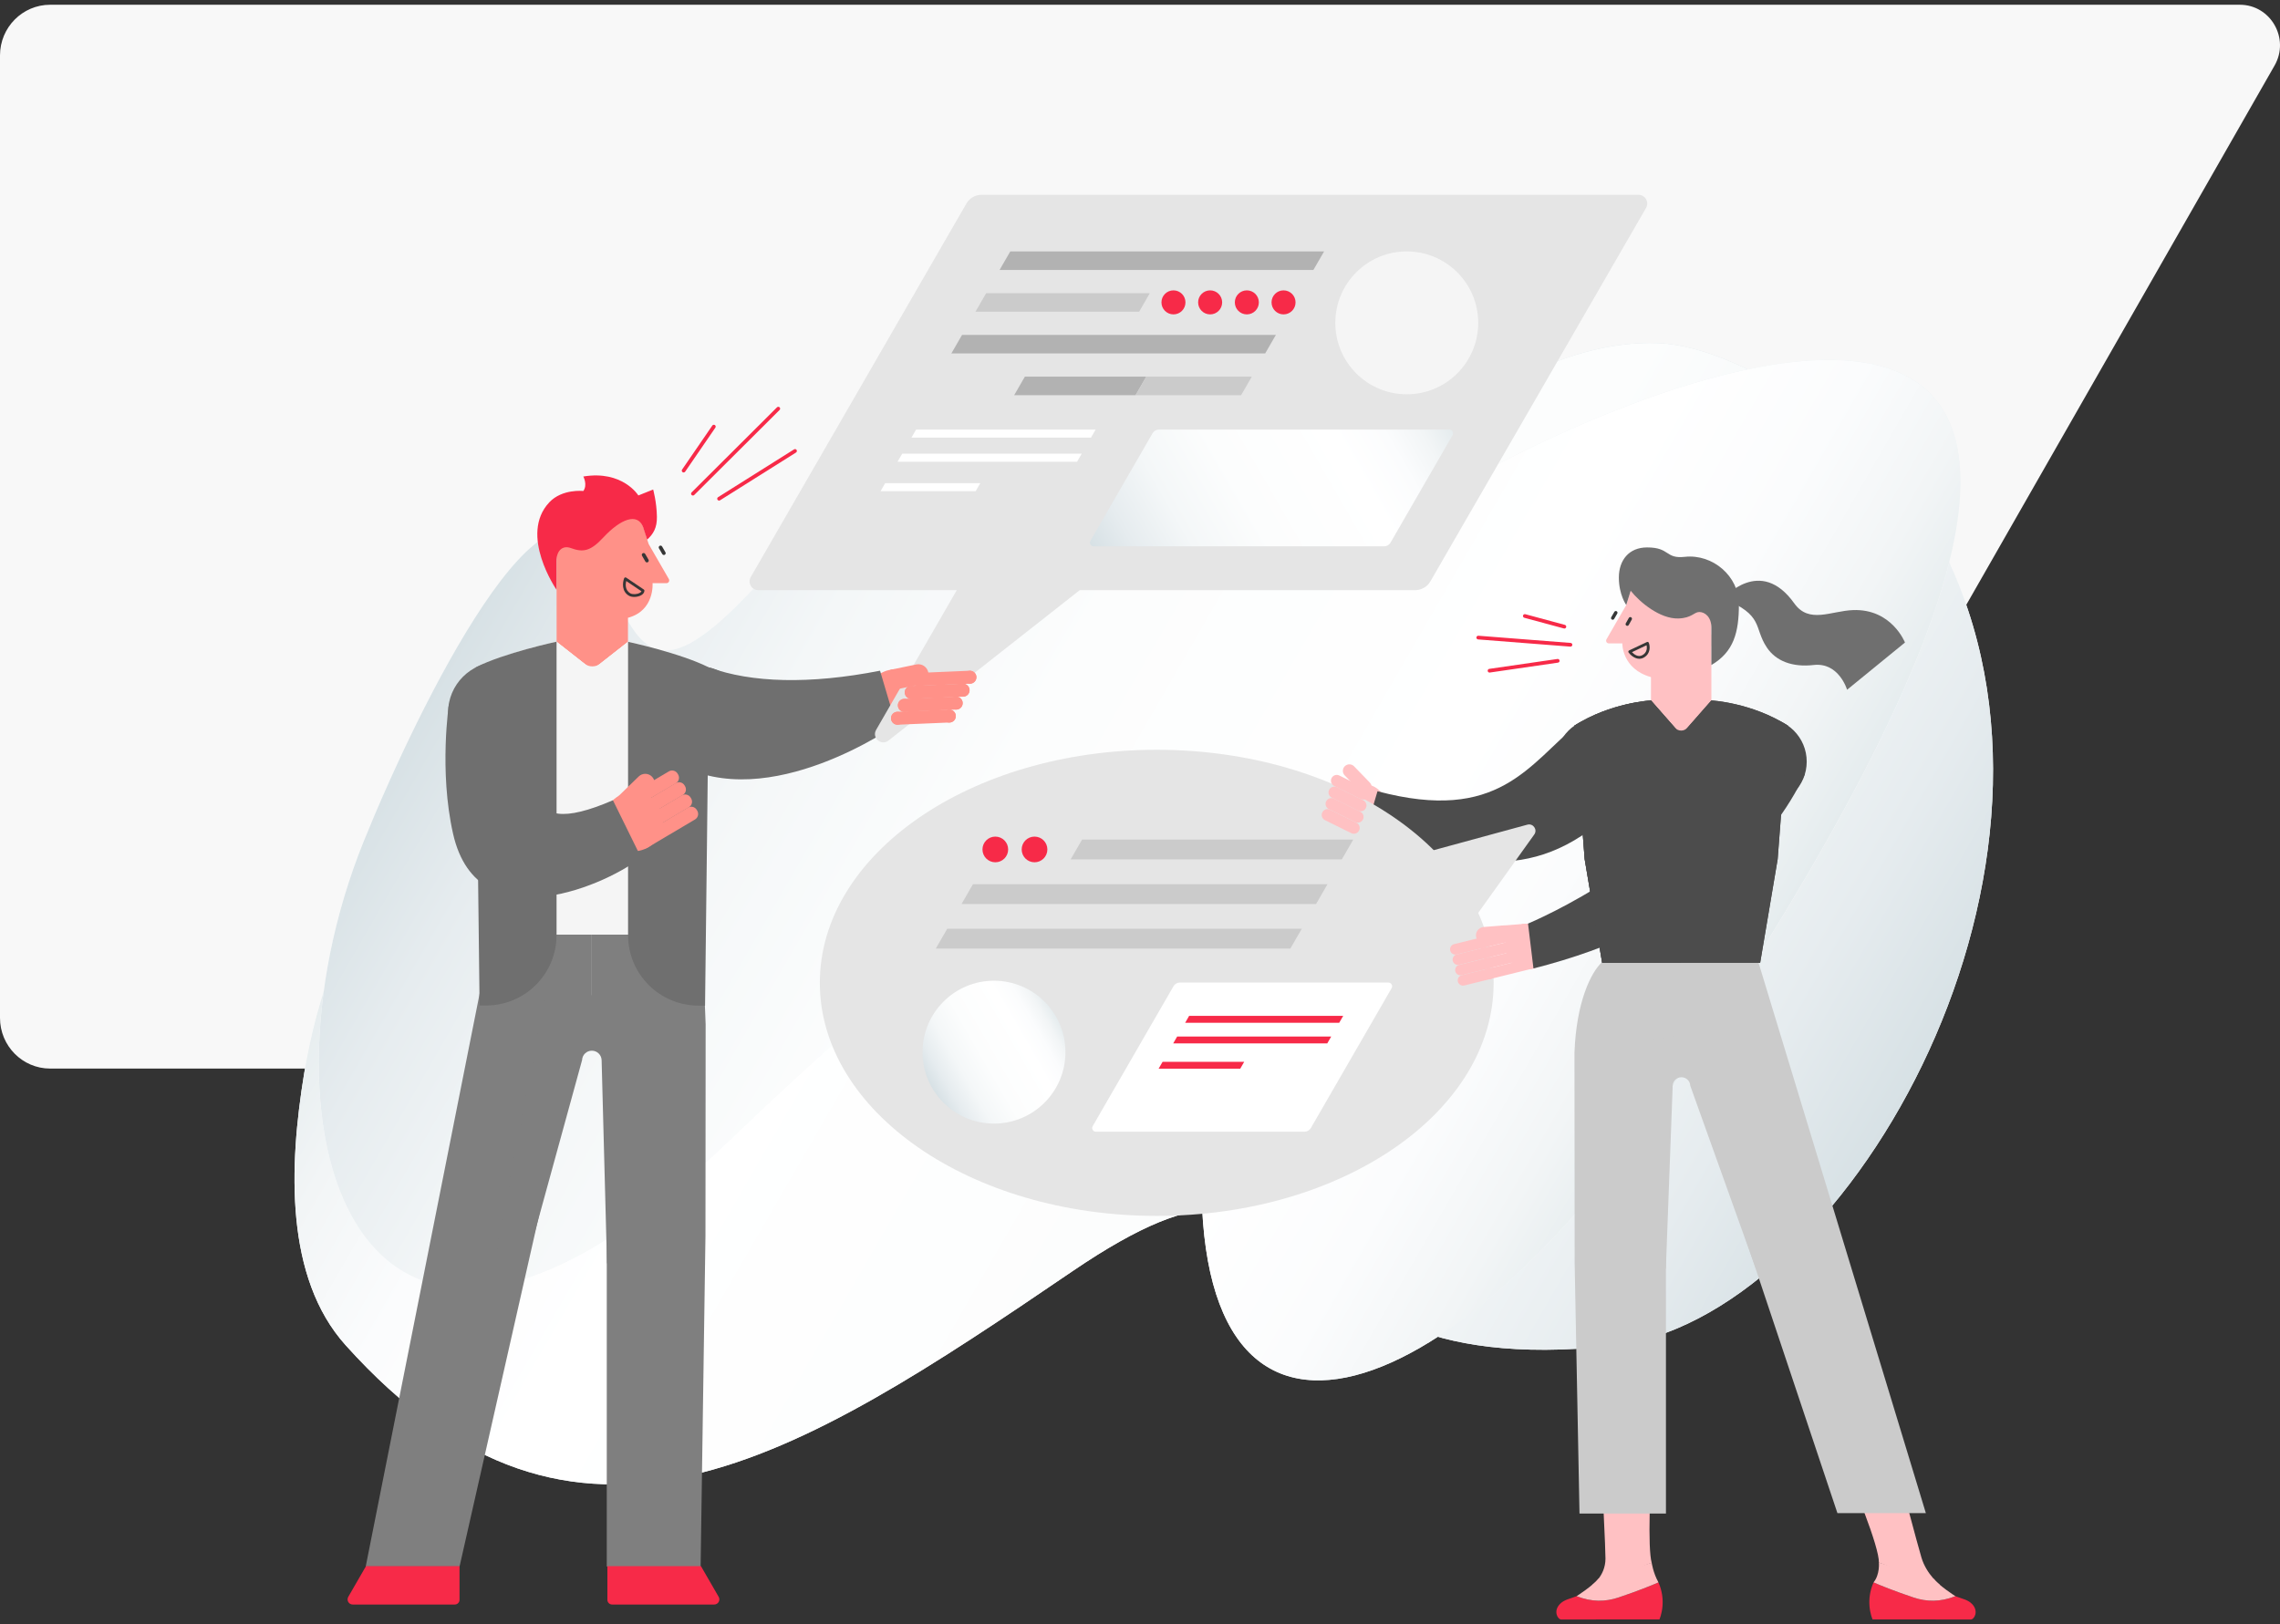 <svg width="240" height="171" viewBox="0 0 240 171" fill="none" xmlns="http://www.w3.org/2000/svg">
<rect x="0" y="0" width="240" height="171" fill="#333333" stroke="none"/>
<path d="M0 5.833V107.167C0 110.111 2.365 112.5 5.279 112.5H174.504C177.333 112.5 179.947 110.975 181.361 108.5L239.428 6.9C241.054 4.057 239.021 0.5 235.769 0.5H5.279C2.365 0.5 0 2.889 0 5.833Z" fill="#F8F8F8"/>
<g clip-path="url(#clip0_4180_15076)">
<path d="M169.667 141.7C193.982 139.087 220.599 92.87 205.281 59.453C199.687 47.249 183.842 36.505 174.61 36.128C169.318 35.914 164.077 37.605 159.28 40.134C154.902 42.442 150.519 45.532 145.694 45.296C137.872 44.916 132.224 36.058 124.529 34.427C118.976 33.25 113.347 36.074 108.715 39.732C103.393 43.934 98.814 49.335 95.323 55.526C91.036 63.127 87.86 72.471 80.668 76.352C74.113 79.891 66.341 77.651 59.15 78.802C51.991 79.948 45.449 84.574 40.809 90.847C36.17 97.121 33.346 104.949 32.02 112.992C30.404 122.788 29.985 134.5 36.379 141.62C60.619 168.615 83.692 153.705 112.863 133.851C142.032 113.998 129.176 146.047 169.669 141.696L169.667 141.7Z" fill="url(#paint0_linear_4180_15076)"/>
<g style="mix-blend-mode:multiply">
<path d="M169.667 141.7C193.982 139.087 220.599 92.87 205.281 59.453C199.687 47.249 183.842 36.505 174.61 36.128C169.318 35.914 164.077 37.605 159.28 40.134C154.902 42.442 150.519 45.532 145.694 45.296C137.872 44.916 132.224 36.058 124.529 34.427C118.976 33.25 113.347 36.074 108.715 39.732C103.393 43.934 98.814 49.335 95.323 55.526C91.036 63.127 87.86 72.471 80.668 76.352C74.113 79.891 66.341 77.651 59.15 78.802C51.991 79.948 45.449 84.574 40.809 90.847C36.17 97.121 33.346 104.949 32.02 112.992C30.404 122.788 29.985 134.5 36.379 141.62C60.619 168.615 83.692 153.705 112.863 133.851C142.032 113.998 129.176 146.047 169.669 141.696L169.667 141.7Z" fill="url(#paint1_linear_4180_15076)"/>
</g>
<path style="mix-blend-mode:multiply" d="M38.284 88.579C25.813 119.423 37.783 157.46 76.725 120.138C115.667 82.815 128.669 81.777 126.585 120.477C124.501 159.177 152.624 149.057 175.748 114.936C248.218 8.006 172.514 38.477 147.854 54.534C124.858 69.509 124.144 48.651 123.787 36.707C123.43 24.762 119.865 9.61 94.729 42.946C69.593 76.283 68.524 71.647 63.176 58.99C57.828 46.334 44.052 74.308 38.284 88.577V88.579Z" fill="url(#paint2_linear_4180_15076)"/>
<path style="mix-blend-mode:multiply" d="M38.284 88.579C25.813 119.423 37.783 157.46 76.725 120.138C115.667 82.815 128.669 81.777 126.585 120.477C124.501 159.177 152.624 149.057 175.748 114.936C248.218 8.006 172.514 38.477 147.854 54.534C124.858 69.509 124.144 48.651 123.787 36.707C123.43 24.762 119.865 9.61 94.729 42.946C69.593 76.283 68.524 71.647 63.176 58.99C57.828 46.334 44.052 74.308 38.284 88.577V88.579Z" fill="url(#paint3_linear_4180_15076)"/>
<path d="M94.202 76.33C95.818 76.33 97.129 75.019 97.129 73.403C97.129 71.787 95.818 70.477 94.202 70.477C92.586 70.477 91.275 71.787 91.275 73.403C91.275 75.019 92.586 76.33 94.202 76.33Z" fill="#FF9188"/>
<path d="M62.358 109.029C68.213 109.029 72.958 104.283 72.958 98.428C72.958 92.574 68.213 87.828 62.358 87.828C56.504 87.828 51.758 92.574 51.758 98.428C51.758 104.283 56.504 109.029 62.358 109.029Z" fill="#E5E5E5"/>
<path d="M74.278 107.848C74.078 102.539 74.066 100.234 72.919 98.394L62.299 98.391V110.359L63.87 110.382V164.925H73.75L74.259 130.121L74.278 107.85V107.848Z" fill="#7F7F7F"/>
<path d="M51.724 98.389L62.292 98.383V110.351L60.721 110.376L48.376 164.919H38.498L51.724 98.389Z" fill="#7F7F7F"/>
<path d="M57.42 104.766L52.002 133.109H55.364L61.272 111.606C61.293 111.054 61.746 110.617 62.3 110.617C62.852 110.617 63.307 111.054 63.328 111.606L63.894 133.004H67.178V104.766H57.422H57.42Z" fill="#7F7F7F"/>
<path d="M73.781 164.883H63.935V168.43C63.935 168.703 64.158 168.925 64.431 168.925H75.184C75.597 168.925 75.857 168.477 75.65 168.118L73.783 164.883H73.781Z" fill="#F72A48"/>
<path d="M38.526 164.883H48.371V168.43C48.371 168.703 48.149 168.925 47.875 168.925H37.125C36.711 168.925 36.452 168.477 36.659 168.118L38.526 164.883Z" fill="#F72A48"/>
<path d="M68.691 61.398H70.15C70.374 61.398 70.517 61.154 70.404 60.959L68.289 57.295L68.271 57.248C67.832 56.08 67.643 53.918 65.672 53.883H58.59V67.728L66.102 67.687V65.039C68.927 64.296 68.691 61.398 68.691 61.398Z" fill="#FF9188"/>
<path d="M67.915 58.318C67.862 58.227 67.745 58.195 67.654 58.248C67.562 58.301 67.531 58.418 67.584 58.509L67.934 59.116C67.987 59.207 68.104 59.239 68.195 59.186C68.287 59.133 68.318 59.016 68.265 58.925L67.915 58.318Z" fill="#363636"/>
<path d="M69.696 57.537C69.644 57.445 69.527 57.414 69.435 57.467C69.344 57.52 69.312 57.637 69.365 57.728L69.715 58.335C69.768 58.426 69.885 58.458 69.977 58.405C70.068 58.352 70.099 58.235 70.046 58.144L69.696 57.537Z" fill="#363636"/>
<path d="M66.762 62.846C66.559 62.846 66.368 62.807 66.225 62.729C65.416 62.279 65.527 61.325 65.698 60.882C65.714 60.841 65.749 60.807 65.792 60.796C65.835 60.782 65.88 60.79 65.917 60.813L67.771 62.066C67.814 62.095 67.839 62.146 67.835 62.197C67.821 62.388 67.695 62.558 67.476 62.677C67.271 62.788 67.008 62.846 66.762 62.846ZM65.917 61.168C65.841 61.486 65.771 62.142 66.368 62.474C66.596 62.6 67.049 62.577 67.335 62.421C67.394 62.39 67.482 62.331 67.523 62.251L65.919 61.168H65.917Z" fill="#363636"/>
<path d="M57.816 52.892C54.599 56.313 58.579 62.086 58.579 62.086V59.097C58.56 58.006 59.192 57.372 60.086 57.7C61.395 58.182 62.165 58.03 63.512 56.582C65.312 54.646 67.106 53.936 67.693 55.491L68.122 56.81C68.774 56.219 69.164 55.562 69.148 54.416C69.129 52.879 68.754 51.538 68.754 51.538L67.197 52.161C67.197 52.161 65.547 49.482 61.403 50.167C61.403 50.167 61.871 51.039 61.403 51.693C61.403 51.693 59.178 51.439 57.814 52.89L57.816 52.892Z" fill="#F72A48"/>
<path d="M62.348 72.881L66.103 67.578H58.594L62.348 72.881Z" fill="#FF9188"/>
<path d="M58.591 67.57C58.591 67.57 53.871 68.524 50.08 70.269L50.603 86.221L51.774 98.388H62.347L62.352 70.528L58.591 67.57Z" fill="#F5F5F5"/>
<path d="M66.113 67.57C66.113 67.57 70.833 68.524 74.624 70.269L74.101 86.221L72.973 98.388H62.357L62.352 70.528L66.113 67.57Z" fill="#F5F5F5"/>
<path d="M62.358 98.388H72.974L74.102 86.221L74.625 70.269C70.834 68.522 66.114 67.57 66.114 67.57L63.197 69.865C62.702 70.255 62.003 70.255 61.508 69.865L58.591 67.57C58.591 67.57 53.871 68.524 50.08 70.269L50.603 86.221L51.774 98.388H62.345" fill="#F5F5F5"/>
<path d="M62.363 70.507L64.634 72.485L69.118 68.314L66.113 67.57L62.363 70.507Z" fill="#F5F5F5"/>
<path d="M62.319 70.507L60.05 72.485L55.565 68.314L58.571 67.57L62.319 70.507Z" fill="#F5F5F5"/>
<path d="M66.113 67.57V98.456C66.113 102.553 69.434 105.874 73.531 105.874H74.216C74.216 105.874 74.641 70.278 74.624 70.271C71.637 68.753 66.113 67.572 66.113 67.572V67.57Z" fill="#6F6F6F"/>
<path d="M58.585 67.555V98.441C58.585 102.538 55.265 105.859 51.167 105.859H50.483C50.483 105.859 50.057 70.263 50.075 70.255C53.062 68.737 58.585 67.557 58.585 67.557V67.555Z" fill="#6F6F6F"/>
<path d="M66.667 89.63C68.39 89.63 69.787 88.233 69.787 86.51C69.787 84.787 68.39 83.391 66.667 83.391C64.944 83.391 63.547 84.787 63.547 86.51C63.547 88.233 64.944 89.63 66.667 89.63Z" fill="#FF9188"/>
<path d="M65.172 85.098L65.224 85.185C65.414 85.506 65.828 85.612 66.149 85.421L71.143 82.462C71.463 82.272 71.569 81.858 71.379 81.537L71.328 81.45C71.138 81.129 70.724 81.023 70.403 81.214L65.409 84.173C65.088 84.363 64.982 84.777 65.172 85.098Z" fill="#FF9188"/>
<path d="M65.903 86.332L65.955 86.419C66.145 86.74 66.559 86.846 66.88 86.656L71.873 83.697C72.194 83.507 72.3 83.093 72.11 82.772L72.058 82.685C71.868 82.364 71.454 82.258 71.133 82.448L66.14 85.407C65.819 85.597 65.713 86.011 65.903 86.332Z" fill="#FF9188"/>
<path d="M66.546 87.621L66.597 87.708C66.787 88.029 67.201 88.135 67.522 87.945L72.516 84.986C72.837 84.796 72.942 84.382 72.752 84.061L72.701 83.974C72.511 83.653 72.097 83.547 71.776 83.737L66.782 86.696C66.461 86.886 66.356 87.3 66.546 87.621Z" fill="#FF9188"/>
<path d="M67.188 88.91L67.24 88.997C67.43 89.318 67.844 89.424 68.165 89.234L73.158 86.275C73.479 86.085 73.585 85.671 73.395 85.35L73.343 85.263C73.153 84.942 72.739 84.836 72.418 85.026L67.425 87.985C67.104 88.175 66.998 88.589 67.188 88.91Z" fill="#FF9188"/>
<path d="M64.14 86.131L64.142 86.133C64.523 86.525 65.15 86.535 65.543 86.153L68.613 83.173C69.006 82.792 69.015 82.164 68.634 81.772L68.633 81.77C68.251 81.377 67.624 81.368 67.231 81.749L64.161 84.73C63.768 85.111 63.759 85.738 64.14 86.131Z" fill="#FF9188"/>
<path d="M52.518 80.387C55.475 80.387 57.872 77.99 57.872 75.034C57.872 72.077 55.475 69.68 52.518 69.68C49.561 69.68 47.164 72.077 47.164 75.034C47.164 77.99 49.561 80.387 52.518 80.387Z" fill="#6F6F6F"/>
<path d="M64.518 84.249L67.474 90.257C64.518 92.789 50.345 99.511 47.694 87.788C46.185 81.118 47.264 74.078 47.264 74.078L57.769 76.094C57.041 79.377 56.269 81.379 56.581 83.391C56.991 86.038 59.305 86.51 64.52 84.249H64.518Z" fill="#6F6F6F"/>
<path d="M73.467 80.848C76.424 80.848 78.821 78.451 78.821 75.494C78.821 72.538 76.424 70.141 73.467 70.141C70.51 70.141 68.113 72.538 68.113 75.494C68.113 78.451 70.51 80.848 73.467 80.848Z" fill="#6F6F6F"/>
<path d="M92.636 70.611L94.326 76.32C94.326 76.32 80.92 85.796 71.297 80.382L74.7 70.281C79.074 71.877 85.202 72.072 92.638 70.611H92.636Z" fill="#6F6F6F"/>
<path d="M172.469 20.508H103.322C102.663 20.508 102.054 20.859 101.726 21.431L79.028 60.747C78.672 61.362 79.115 62.13 79.826 62.13H100.716L92.223 76.84C91.751 77.657 92.726 78.539 93.493 77.989L113.659 62.13H148.97C149.63 62.13 150.238 61.779 150.566 61.208L173.269 21.891C173.624 21.276 173.181 20.508 172.471 20.508H172.469Z" fill="#E5E5E5"/>
<path d="M114.842 46.073H95.943L96.433 45.227H115.331L114.842 46.073Z" fill="white"/>
<path d="M113.377 48.612H94.478L94.968 47.766H113.865L113.377 48.612Z" fill="white"/>
<path d="M102.701 51.712H92.688L93.177 50.867H103.19L102.701 51.712Z" fill="white"/>
<path d="M138.253 28.42H105.219L106.345 26.469H139.378L138.253 28.42Z" fill="#B2B2B2"/>
<path d="M145.697 57.517H115.123C114.822 57.517 114.635 57.191 114.785 56.931L121.318 45.617C121.456 45.375 121.716 45.227 121.993 45.227H152.566C152.867 45.227 153.054 45.552 152.904 45.812L146.372 57.126C146.233 57.368 145.974 57.517 145.697 57.517Z" fill="url(#paint4_linear_4180_15076)"/>
<path d="M119.908 32.818H102.68L103.805 30.867H121.034L119.908 32.818Z" fill="#CBCBCB"/>
<path d="M133.178 37.207H100.145L101.27 35.258H134.304L133.178 37.207Z" fill="#B2B2B2"/>
<path d="M106.752 41.607H97.607L98.733 39.656H107.878L106.752 41.607Z" fill="#E5E5E5"/>
<path d="M119.534 41.607H106.754L107.88 39.656H120.659L119.534 41.607Z" fill="#B2B2B2"/>
<path d="M130.641 41.607H119.531L120.657 39.656H131.767L130.641 41.607Z" fill="#CBCBCB"/>
<path d="M123.522 33.099C124.22 33.099 124.786 32.533 124.786 31.835C124.786 31.136 124.22 30.57 123.522 30.57C122.824 30.57 122.258 31.136 122.258 31.835C122.258 32.533 122.824 33.099 123.522 33.099Z" fill="#F72A48"/>
<path d="M127.383 33.099C128.082 33.099 128.648 32.533 128.648 31.835C128.648 31.136 128.082 30.57 127.383 30.57C126.685 30.57 126.119 31.136 126.119 31.835C126.119 32.533 126.685 33.099 127.383 33.099Z" fill="#F72A48"/>
<path d="M131.247 33.099C131.945 33.099 132.511 32.533 132.511 31.835C132.511 31.136 131.945 30.57 131.247 30.57C130.548 30.57 129.982 31.136 129.982 31.835C129.982 32.533 130.548 33.099 131.247 33.099Z" fill="#F72A48"/>
<path d="M135.11 33.099C135.808 33.099 136.374 32.533 136.374 31.835C136.374 31.136 135.808 30.57 135.11 30.57C134.412 30.57 133.846 31.136 133.846 31.835C133.846 32.533 134.412 33.099 135.11 33.099Z" fill="#F72A48"/>
<path d="M148.08 41.512C152.234 41.512 155.602 38.144 155.602 33.99C155.602 29.836 152.234 26.469 148.08 26.469C143.926 26.469 140.559 29.836 140.559 33.99C140.559 38.144 143.926 41.512 148.08 41.512Z" fill="#F5F5F5"/>
<path d="M99.931 76.077C100.308 76.077 100.614 75.771 100.614 75.394C100.614 75.017 100.308 74.711 99.931 74.711C99.554 74.711 99.248 75.017 99.248 75.394C99.248 75.771 99.554 76.077 99.931 76.077Z" fill="#FF9188"/>
<path d="M99.958 76.065C100.334 76.049 100.627 75.731 100.611 75.354C100.595 74.977 100.277 74.685 99.9 74.701L94.442 74.933C94.065 74.948 93.772 75.267 93.788 75.644C93.804 76.02 94.123 76.313 94.499 76.297L99.958 76.065Z" fill="#FF9188"/>
<path d="M94.476 76.303C94.853 76.303 95.159 75.998 95.159 75.62C95.159 75.243 94.853 74.938 94.476 74.938C94.099 74.938 93.793 75.243 93.793 75.62C93.793 75.998 94.099 76.303 94.476 76.303Z" fill="#FF9188"/>
<path d="M100.654 74.71C101.031 74.71 101.336 74.404 101.336 74.027C101.336 73.65 101.031 73.344 100.654 73.344C100.276 73.344 99.971 73.65 99.971 74.027C99.971 74.404 100.276 74.71 100.654 74.71Z" fill="#FF9188"/>
<path d="M100.68 74.706C101.057 74.69 101.35 74.372 101.334 73.995C101.318 73.618 100.999 73.326 100.622 73.341L95.164 73.573C94.787 73.589 94.495 73.907 94.511 74.284C94.527 74.661 94.845 74.954 95.222 74.938L100.68 74.706Z" fill="#FF9188"/>
<path d="M95.197 74.944C95.574 74.944 95.879 74.638 95.879 74.261C95.879 73.884 95.574 73.578 95.197 73.578C94.819 73.578 94.514 73.884 94.514 74.261C94.514 74.638 94.819 74.944 95.197 74.944Z" fill="#FF9188"/>
<path d="M101.378 73.35C101.755 73.35 102.061 73.044 102.061 72.667C102.061 72.29 101.755 71.984 101.378 71.984C101.001 71.984 100.695 72.29 100.695 72.667C100.695 73.044 101.001 73.35 101.378 73.35Z" fill="#FF9188"/>
<path d="M101.405 73.347C101.782 73.331 102.074 73.012 102.058 72.635C102.042 72.259 101.724 71.966 101.347 71.982L95.889 72.214C95.512 72.23 95.22 72.548 95.236 72.925C95.252 73.302 95.57 73.594 95.947 73.578L101.405 73.347Z" fill="#FF9188"/>
<path d="M95.917 73.577C96.294 73.577 96.6 73.271 96.6 72.894C96.6 72.517 96.294 72.211 95.917 72.211C95.54 72.211 95.234 72.517 95.234 72.894C95.234 73.271 95.54 73.577 95.917 73.577Z" fill="#FF9188"/>
<path d="M102.099 71.983C102.476 71.983 102.782 71.677 102.782 71.3C102.782 70.923 102.476 70.617 102.099 70.617C101.722 70.617 101.416 70.923 101.416 71.3C101.416 71.677 101.722 71.983 102.099 71.983Z" fill="#FF9188"/>
<path d="M102.126 71.979C102.502 71.963 102.795 71.645 102.779 71.268C102.763 70.891 102.445 70.599 102.068 70.615L96.61 70.847C96.233 70.862 95.94 71.181 95.956 71.558C95.972 71.934 96.291 72.227 96.668 72.211L102.126 71.979Z" fill="#FF9188"/>
<path d="M96.644 72.21C97.021 72.21 97.327 71.904 97.327 71.527C97.327 71.15 97.021 70.844 96.644 70.844C96.267 70.844 95.961 71.15 95.961 71.527C95.961 71.904 96.267 72.21 96.644 72.21Z" fill="#FF9188"/>
<path d="M96.884 72.055C97.464 71.933 97.836 71.365 97.715 70.785C97.594 70.205 97.026 69.832 96.446 69.954L93.924 70.479C93.344 70.6 92.972 71.169 93.093 71.749C93.214 72.329 93.782 72.701 94.363 72.58L96.884 72.055Z" fill="#FF9188"/>
<path d="M94.143 72.599C94.736 72.599 95.216 72.119 95.216 71.526C95.216 70.934 94.736 70.453 94.143 70.453C93.551 70.453 93.07 70.934 93.07 71.526C93.07 72.119 93.551 72.599 94.143 72.599Z" fill="#FF9188"/>
<path d="M143.544 87.347C144.868 87.347 145.94 86.274 145.94 84.951C145.94 83.627 144.868 82.555 143.544 82.555C142.221 82.555 141.148 83.627 141.148 84.951C141.148 86.274 142.221 87.347 143.544 87.347Z" fill="#FFC1C3"/>
<path d="M168.364 84.799C170.913 84.799 172.979 82.733 172.979 80.185C172.979 77.636 170.913 75.57 168.364 75.57C165.816 75.57 163.75 77.636 163.75 80.185C163.75 82.733 165.816 84.799 168.364 84.799Z" fill="#4C4C4C"/>
<path d="M143.811 87.33C155.97 92.284 163.528 92.536 171.803 83.268L166.209 76.109C160.894 80.48 157.808 86.698 144.999 83.303L143.811 87.328V87.33Z" fill="#4C4C4C"/>
<path d="M121.762 128.011C141.348 128.011 157.225 117.026 157.225 103.474C157.225 89.923 141.348 78.938 121.762 78.938C102.176 78.938 86.299 89.923 86.299 103.474C86.299 117.026 102.176 128.011 121.762 128.011Z" fill="#E5E5E5"/>
<path d="M141.248 90.474H112.701L113.903 88.391H142.451L141.248 90.474Z" fill="#CBCBCB"/>
<path d="M138.535 95.172H101.215L102.419 93.086H139.739L138.535 95.172Z" fill="#CBCBCB"/>
<path d="M135.826 99.865H98.504L99.708 97.781H137.03L135.826 99.865Z" fill="#CBCBCB"/>
<path d="M104.77 90.782C105.517 90.782 106.122 90.177 106.122 89.43C106.122 88.683 105.517 88.078 104.77 88.078C104.023 88.078 103.418 88.683 103.418 89.43C103.418 90.177 104.023 90.782 104.77 90.782Z" fill="#F72A48"/>
<path d="M108.897 90.782C109.644 90.782 110.249 90.177 110.249 89.43C110.249 88.683 109.644 88.078 108.897 88.078C108.15 88.078 107.545 88.683 107.545 89.43C107.545 90.177 108.15 90.782 108.897 90.782Z" fill="#F72A48"/>
<path d="M137.311 119.148H115.357C115.057 119.148 114.87 118.822 115.02 118.562L123.523 103.836C123.661 103.594 123.921 103.445 124.198 103.445H146.151C146.452 103.445 146.639 103.771 146.489 104.031L137.986 118.757C137.848 118.999 137.588 119.148 137.311 119.148Z" fill="white"/>
<path d="M140.969 107.679H124.754L125.171 106.953H141.389L140.969 107.679Z" fill="#F72A48"/>
<path d="M139.71 109.851H123.494L123.914 109.125H140.129L139.71 109.851Z" fill="#F72A48"/>
<path d="M130.55 112.515H121.957L122.377 111.789H130.969L130.55 112.515Z" fill="#F72A48"/>
<path d="M104.631 118.293C108.785 118.293 112.152 114.925 112.152 110.771C112.152 106.617 108.785 103.25 104.631 103.25C100.477 103.25 97.109 106.617 97.109 110.771C97.109 114.925 100.477 118.293 104.631 118.293Z" fill="url(#paint5_linear_4180_15076)"/>
<path d="M160.779 86.82L148.867 90.063L151.915 101.262L161.501 87.858C161.867 87.345 161.387 86.656 160.779 86.822V86.82Z" fill="#E5E5E5"/>
<path d="M176.933 111.24C181.53 111.24 185.256 107.514 185.256 102.917C185.256 98.32 181.53 94.594 176.933 94.594C172.336 94.594 168.609 98.32 168.609 102.917C168.609 107.514 172.336 111.24 176.933 111.24Z" fill="white"/>
<path d="M174.84 139.438C174.84 139.438 172.998 161.411 173.861 164.529L167.553 166.885C167.553 166.885 168.985 165.978 168.997 164.101C169.01 161.961 167.754 139.438 167.754 139.438H174.84Z" fill="#FFC1C3"/>
<path d="M187.678 139.424C187.678 139.424 197.843 161.19 197.779 164.511L204.239 166.884C204.239 166.884 202.791 165.779 202.256 163.978C201.39 161.063 195.742 139.436 195.742 139.436L187.678 139.422V139.424Z" fill="#FFC1C3"/>
<path d="M197.216 166.594C197.917 166.9 199.325 167.48 201.437 168.188C202.8 168.644 204.238 168.674 205.834 168.047C205.834 168.047 205.828 168.043 205.827 168.041C205.862 168.055 205.895 168.069 205.932 168.084C206.584 168.34 207.151 168.41 207.606 168.892C208.306 169.635 207.821 170.506 207.444 170.502L197.113 170.494C197.113 170.494 196.861 169.946 196.791 169.103C196.734 168.416 196.799 167.534 197.218 166.594H197.216Z" fill="#F72A48"/>
<path d="M197.779 164.51C197.822 164.521 203.523 166.211 203.531 166.213C204.188 166.992 205.741 167.987 205.825 168.041C205.827 168.041 205.833 168.047 205.833 168.047C204.237 168.673 202.799 168.644 201.435 168.188C199.324 167.479 197.915 166.9 197.215 166.594C197.9 165.766 197.777 164.51 197.777 164.508L197.779 164.51Z" fill="#FFC1C3"/>
<path d="M174.574 166.594C173.873 166.9 172.464 167.48 170.353 168.188C168.99 168.644 167.552 168.674 165.956 168.047C165.956 168.047 165.961 168.043 165.963 168.041C165.928 168.055 165.895 168.069 165.858 168.084C165.206 168.34 164.639 168.41 164.184 168.892C163.484 169.635 163.969 170.506 164.346 170.502L174.677 170.494C174.677 170.494 174.929 169.946 174.999 169.103C175.056 168.416 174.991 167.534 174.572 166.594H174.574Z" fill="#F72A48"/>
<path d="M173.861 164.523C173.861 164.523 168.265 166.209 168.259 166.213C167.602 166.992 166.049 167.987 165.965 168.041C165.963 168.041 165.957 168.047 165.957 168.047C167.553 168.673 168.991 168.644 170.355 168.188C172.466 167.479 173.875 166.9 174.575 166.594C174.013 165.597 173.863 164.525 173.861 164.523Z" fill="#FFC1C3"/>
<path d="M165.736 110.771C165.937 105.462 167.483 102.364 168.614 101.316L176.934 101.312V113.281L175.363 113.304V133.387V159.35H166.263L165.754 133.043L165.734 110.771H165.736Z" fill="#CBCBCB"/>
<path d="M181.385 108.148L187.315 133.558H184.819L177.922 114.304C177.905 113.807 177.495 113.412 176.997 113.412C176.5 113.412 176.092 113.807 176.073 114.304L175.355 133.558H172.607V109.733L181.385 108.148Z" fill="#CBCBCB"/>
<path d="M193.413 159.303H202.722L185.1 101.32H174.018L193.413 159.303Z" fill="#CBCBCB"/>
<path d="M180.146 66.812H173.787V78.941H180.146V66.812Z" fill="#FFC1C3"/>
<path d="M173.786 71.285C170.705 70.421 170.771 67.737 170.771 67.737H169.349C169.128 67.737 168.992 67.499 169.101 67.309L171.163 63.739L171.181 63.694C171.608 62.554 171.793 60.447 173.715 60.414H180.144V67.992C180.144 67.992 179.42 69.178 177.92 70.412C176.728 71.391 175.126 71.666 173.786 71.291V71.285Z" fill="#FFC1C3"/>
<path d="M171.136 65.625C171.088 65.71 171.119 65.819 171.204 65.866C171.29 65.914 171.398 65.884 171.446 65.798L171.765 65.23C171.812 65.144 171.782 65.036 171.696 64.988C171.611 64.94 171.503 64.971 171.455 65.056L171.136 65.625Z" fill="#363636"/>
<path d="M169.605 64.981C169.556 65.066 169.586 65.175 169.67 65.224C169.755 65.273 169.864 65.244 169.913 65.159L170.239 64.594C170.288 64.51 170.259 64.401 170.174 64.352C170.089 64.303 169.98 64.332 169.931 64.417L169.605 64.981Z" fill="#363636"/>
<path d="M172.56 69.356C172.065 69.356 171.628 68.964 171.431 68.697C171.405 68.662 171.396 68.617 171.407 68.574C171.419 68.531 171.448 68.496 171.487 68.477L173.36 67.593C173.397 67.575 173.44 67.573 173.477 67.589C173.514 67.604 173.546 67.634 173.559 67.673C173.698 68.034 173.764 68.824 173.025 69.234C172.869 69.319 172.713 69.356 172.562 69.356H172.56ZM171.784 68.66C171.987 68.873 172.422 69.231 172.88 68.978C173.401 68.691 173.378 68.186 173.327 67.932L171.786 68.66H171.784Z" fill="#363636"/>
<path d="M180.146 70.014C180.146 70.014 180.146 67.209 180.146 66.075C180.146 64.942 179.446 64.432 178.88 64.432C178.314 64.432 178.086 65.072 176.669 65.113C174.744 65.17 172.617 63.416 171.653 62.196L171.183 63.693C171.183 63.693 170.406 62.62 170.406 60.807C170.406 58.993 171.452 57.633 173.382 57.633C175.819 57.633 175.259 58.854 177.348 58.624C180.289 58.302 183.043 60.665 183.043 63.611C183.043 66.559 182.515 68.627 180.144 70.014H180.146Z" fill="#6F6F6F"/>
<path d="M181.395 63.013C181.395 63.013 185.277 58.479 188.871 63.522C190.426 65.706 192.732 64.318 195.054 64.231C199.136 64.076 200.523 67.645 200.523 67.645L194.43 72.618C194.43 72.618 193.573 69.705 190.91 70.012C188.66 70.269 186.94 69.594 185.987 68.172C184.561 66.037 185.73 64.796 181.395 63.011V63.013Z" fill="#6F6F6F"/>
<path d="M156.927 103.063C157.228 102.989 157.411 102.686 157.337 102.386C157.263 102.087 156.96 101.904 156.659 101.978L153.869 102.667C153.569 102.741 153.386 103.044 153.46 103.344C153.534 103.644 153.837 103.826 154.137 103.752L156.927 103.063Z" fill="#FFC1C3"/>
<path d="M156.796 103.073C157.106 103.073 157.356 102.822 157.356 102.513C157.356 102.204 157.106 101.953 156.796 101.953C156.487 101.953 156.236 102.204 156.236 102.513C156.236 102.822 156.487 103.073 156.796 103.073Z" fill="#FFC1C3"/>
<path d="M161.269 101.985C161.57 101.911 161.753 101.608 161.679 101.308C161.605 101.009 161.302 100.826 161.001 100.9L156.66 101.972C156.36 102.046 156.176 102.349 156.25 102.649C156.324 102.949 156.628 103.131 156.928 103.057L161.269 101.985Z" fill="#FFC1C3"/>
<path d="M161.138 102.003C161.447 102.003 161.698 101.752 161.698 101.443C161.698 101.134 161.447 100.883 161.138 100.883C160.829 100.883 160.578 101.134 160.578 101.443C160.578 101.752 160.829 102.003 161.138 102.003Z" fill="#FFC1C3"/>
<path d="M156.658 101.977C156.958 101.903 157.142 101.6 157.068 101.3C156.994 101.001 156.69 100.818 156.39 100.892L153.6 101.581C153.3 101.655 153.116 101.958 153.19 102.258C153.264 102.558 153.568 102.741 153.868 102.666L156.658 101.977Z" fill="#FFC1C3"/>
<path d="M156.529 101.995C156.838 101.995 157.089 101.744 157.089 101.435C157.089 101.126 156.838 100.875 156.529 100.875C156.219 100.875 155.969 101.126 155.969 101.435C155.969 101.744 156.219 101.995 156.529 101.995Z" fill="#FFC1C3"/>
<path d="M161 100.899C161.3 100.825 161.483 100.522 161.409 100.222C161.335 99.923 161.032 99.74 160.732 99.814L156.39 100.886C156.09 100.96 155.907 101.263 155.981 101.563C156.055 101.863 156.358 102.045 156.658 101.971L161 100.899Z" fill="#FFC1C3"/>
<path d="M160.872 100.917C161.182 100.917 161.432 100.666 161.432 100.357C161.432 100.048 161.182 99.797 160.872 99.797C160.563 99.797 160.312 100.048 160.312 100.357C160.312 100.666 160.563 100.917 160.872 100.917Z" fill="#FFC1C3"/>
<path d="M156.39 100.884C156.691 100.81 156.874 100.506 156.8 100.207C156.726 99.907 156.423 99.724 156.122 99.798L153.332 100.487C153.032 100.561 152.849 100.864 152.923 101.164C152.997 101.464 153.3 101.647 153.6 101.573L156.39 100.884Z" fill="#FFC1C3"/>
<path d="M156.259 100.901C156.568 100.901 156.819 100.65 156.819 100.341C156.819 100.032 156.568 99.781 156.259 99.781C155.95 99.781 155.699 100.032 155.699 100.341C155.699 100.65 155.95 100.901 156.259 100.901Z" fill="#FFC1C3"/>
<path d="M160.734 99.813C161.034 99.739 161.218 99.436 161.144 99.136C161.07 98.837 160.766 98.654 160.466 98.728L156.125 99.8C155.824 99.874 155.641 100.177 155.715 100.477C155.789 100.777 156.092 100.959 156.393 100.885L160.734 99.813Z" fill="#FFC1C3"/>
<path d="M160.603 99.839C160.912 99.839 161.163 99.588 161.163 99.279C161.163 98.969 160.912 98.719 160.603 98.719C160.294 98.719 160.043 98.969 160.043 99.279C160.043 99.588 160.294 99.839 160.603 99.839Z" fill="#FFC1C3"/>
<path d="M156.121 99.798C156.421 99.724 156.604 99.421 156.53 99.121C156.456 98.821 156.153 98.638 155.853 98.712L153.063 99.401C152.762 99.475 152.579 99.778 152.653 100.078C152.727 100.378 153.03 100.561 153.331 100.487L156.121 99.798Z" fill="#FFC1C3"/>
<path d="M155.994 99.823C156.303 99.823 156.554 99.572 156.554 99.263C156.554 98.954 156.303 98.703 155.994 98.703C155.684 98.703 155.434 98.954 155.434 99.263C155.434 99.572 155.684 99.823 155.994 99.823Z" fill="#FFC1C3"/>
<path d="M160.465 98.727C160.765 98.653 160.948 98.35 160.874 98.05C160.8 97.751 160.497 97.568 160.197 97.642L155.855 98.714C155.555 98.788 155.371 99.091 155.445 99.391C155.519 99.691 155.823 99.874 156.123 99.799L160.465 98.727Z" fill="#FFC1C3"/>
<path d="M160.335 98.745C160.645 98.745 160.895 98.494 160.895 98.185C160.895 97.876 160.645 97.625 160.335 97.625C160.026 97.625 159.775 97.876 159.775 98.185C159.775 98.494 160.026 98.745 160.335 98.745Z" fill="#FFC1C3"/>
<path d="M160.843 102.034C162.166 102.034 163.239 100.961 163.239 99.638C163.239 98.315 162.166 97.242 160.843 97.242C159.52 97.242 158.447 98.315 158.447 99.638C158.447 100.961 159.52 102.034 160.843 102.034Z" fill="#FFC1C3"/>
<path d="M161.323 98.08L161.323 98.078C161.285 97.595 160.862 97.234 160.379 97.272L158.274 97.439C157.791 97.477 157.43 97.9 157.468 98.383L157.468 98.385C157.506 98.868 157.929 99.229 158.413 99.191L160.517 99.025C161.001 98.987 161.361 98.564 161.323 98.08Z" fill="#FFC1C3"/>
<path d="M160.46 99.022C160.945 99.022 161.338 98.629 161.338 98.144C161.338 97.659 160.945 97.266 160.46 97.266C159.975 97.266 159.582 97.659 159.582 98.144C159.582 98.629 159.975 99.022 160.46 99.022Z" fill="#FFC1C3"/>
<path d="M159.222 98.237L159.222 98.235C159.183 97.751 158.76 97.39 158.277 97.429L156.173 97.595C155.689 97.633 155.328 98.056 155.366 98.539L155.367 98.541C155.405 99.025 155.828 99.386 156.311 99.347L158.416 99.181C158.899 99.143 159.26 98.72 159.222 98.237Z" fill="#FFC1C3"/>
<path d="M158.355 99.194C158.839 99.194 159.233 98.8 159.233 98.316C159.233 97.831 158.839 97.438 158.355 97.438C157.87 97.438 157.477 97.831 157.477 98.316C157.477 98.8 157.87 99.194 158.355 99.194Z" fill="#FFC1C3"/>
<path d="M185.566 84.799C188.114 84.799 190.18 82.733 190.18 80.185C190.18 77.636 188.114 75.57 185.566 75.57C183.017 75.57 180.951 77.636 180.951 80.185C180.951 82.733 183.017 84.799 185.566 84.799Z" fill="#4C4C4C"/>
<path d="M189.983 81.517C186.532 88.748 178.573 97.619 161.417 101.96L160.844 97.237C160.844 97.237 178.417 89.918 181.123 78.938L189.983 81.519V81.517Z" fill="#4C4C4C"/>
<path d="M180.143 73.742C180.143 73.742 184.381 73.963 188.195 76.394L187.122 90.453L185.28 101.362H176.959V77.371L180.143 73.744V73.742Z" fill="#4C4C4C"/>
<path d="M173.785 73.742C173.785 73.742 169.547 73.963 165.732 76.394L166.806 90.453L168.647 101.362H176.969V77.371L173.785 73.744V73.742Z" fill="#4C4C4C"/>
<path d="M173.785 73.742C173.785 73.742 169.547 73.963 165.732 76.394L166.806 90.453L168.647 101.362H176.969V77.371L173.785 73.744V73.742Z" fill="#4C4C4C"/>
<path d="M173.785 73.742L176.311 76.62C176.657 77.014 177.271 77.014 177.618 76.62L180.145 73.742C180.145 73.742 184.383 73.963 188.197 76.394L187.124 90.453L185.282 101.362H176.971H176.963H168.651L166.809 90.453L165.736 76.394C169.551 73.965 173.788 73.742 173.788 73.742H173.785Z" fill="#4C4C4C"/>
<path d="M143.206 83.352C143.471 83.625 143.906 83.633 144.179 83.369C144.452 83.105 144.46 82.669 144.195 82.395L142.537 80.68C142.272 80.406 141.837 80.399 141.563 80.663C141.29 80.927 141.283 81.362 141.548 81.636L143.206 83.352Z" fill="#FFC1C3"/>
<path d="M144.033 83.838L144.034 83.837C144.184 83.534 144.06 83.168 143.757 83.018L140.982 81.646C140.679 81.496 140.313 81.62 140.164 81.923L140.163 81.924C140.013 82.227 140.137 82.593 140.439 82.743L143.215 84.115C143.517 84.264 143.884 84.141 144.033 83.838Z" fill="#FFC1C3"/>
<path d="M143.777 85.073L143.778 85.071C143.928 84.769 143.804 84.402 143.501 84.253L140.726 82.88C140.423 82.731 140.057 82.855 139.908 83.157L139.907 83.159C139.757 83.461 139.881 83.828 140.184 83.977L142.959 85.349C143.262 85.499 143.628 85.375 143.777 85.073Z" fill="#FFC1C3"/>
<path d="M143.469 86.276L143.47 86.274C143.619 85.972 143.495 85.605 143.193 85.456L140.417 84.084C140.115 83.934 139.749 84.058 139.599 84.36L139.598 84.362C139.449 84.664 139.573 85.031 139.875 85.18L142.651 86.552C142.953 86.702 143.319 86.578 143.469 86.276Z" fill="#FFC1C3"/>
<path d="M143.06 87.44L143.061 87.438C143.211 87.136 143.087 86.769 142.785 86.62L140.009 85.248C139.707 85.098 139.34 85.222 139.191 85.524L139.19 85.526C139.041 85.828 139.164 86.195 139.467 86.344L142.242 87.717C142.545 87.866 142.911 87.742 143.06 87.44Z" fill="#FFC1C3"/>
<path d="M72.94 52.17C72.889 52.17 72.84 52.151 72.801 52.114C72.725 52.038 72.725 51.915 72.801 51.839L81.788 42.885C81.864 42.809 81.987 42.809 82.063 42.885C82.139 42.961 82.139 43.084 82.063 43.16L73.076 52.114C73.037 52.153 72.989 52.17 72.938 52.17H72.94Z" fill="#F72A48"/>
<path d="M71.96 49.742C71.921 49.742 71.884 49.73 71.851 49.707C71.761 49.646 71.739 49.525 71.8 49.436L74.98 44.804C75.041 44.714 75.163 44.693 75.251 44.753C75.341 44.813 75.362 44.934 75.302 45.024L72.122 49.658C72.085 49.713 72.022 49.742 71.96 49.742Z" fill="#F72A48"/>
<path d="M75.691 52.704C75.627 52.704 75.563 52.67 75.526 52.612C75.469 52.52 75.496 52.401 75.586 52.343L83.584 47.311C83.675 47.254 83.794 47.282 83.853 47.371C83.909 47.463 83.882 47.582 83.792 47.641L75.795 52.672C75.762 52.692 75.727 52.702 75.691 52.702V52.704Z" fill="#F72A48"/>
<path d="M165.312 68.077C165.312 68.077 165.303 68.077 165.297 68.077L155.59 67.32C155.483 67.312 155.403 67.219 155.411 67.109C155.418 67.002 155.514 66.924 155.621 66.93L165.328 67.687C165.435 67.695 165.515 67.788 165.508 67.898C165.5 67.999 165.414 68.077 165.312 68.077Z" fill="#F72A48"/>
<path d="M164.672 66.171C164.654 66.171 164.639 66.169 164.621 66.165L160.457 65.041C160.354 65.014 160.292 64.907 160.319 64.801C160.346 64.698 160.454 64.635 160.559 64.663L164.723 65.787C164.826 65.814 164.888 65.921 164.861 66.026C164.838 66.114 164.76 66.171 164.674 66.171H164.672Z" fill="#F72A48"/>
<path d="M156.793 70.808C156.697 70.808 156.613 70.737 156.6 70.64C156.584 70.533 156.658 70.435 156.766 70.419L163.944 69.377C164.049 69.36 164.149 69.436 164.164 69.543C164.18 69.651 164.106 69.748 163.998 69.764L156.82 70.806C156.82 70.806 156.801 70.808 156.793 70.808Z" fill="#F72A48"/>
</g>
<defs>
<linearGradient id="paint0_linear_4180_15076" x1="120.396" y1="156.278" x2="120.396" y2="34.16" gradientUnits="userSpaceOnUse">
<stop stop-color="#E5ECEE"/>
<stop offset="0.07" stop-color="#F2F5F6"/>
<stop offset="0.16" stop-color="#FBFCFD"/>
<stop offset="0.28" stop-color="white"/>
<stop offset="0.58" stop-color="#FCFDFD"/>
<stop offset="0.76" stop-color="#F4F7F8"/>
<stop offset="0.9" stop-color="#E6ECEF"/>
<stop offset="1" stop-color="#D7E1E5"/>
</linearGradient>
<linearGradient id="paint1_linear_4180_15076" x1="57.517" y1="61.403" x2="188.271" y2="136.894" gradientUnits="userSpaceOnUse">
<stop stop-color="#E5ECEE"/>
<stop offset="0.07" stop-color="#F2F5F6"/>
<stop offset="0.16" stop-color="#FBFCFD"/>
<stop offset="0.28" stop-color="white"/>
<stop offset="0.58" stop-color="#FCFDFD"/>
<stop offset="0.76" stop-color="#F4F7F8"/>
<stop offset="0.9" stop-color="#E6ECEF"/>
<stop offset="1" stop-color="#D7E1E5"/>
</linearGradient>
<linearGradient id="paint2_linear_4180_15076" x1="119.957" y1="145.328" x2="119.957" y2="22.69" gradientUnits="userSpaceOnUse">
<stop stop-color="#E5ECEE"/>
<stop offset="0.07" stop-color="#F2F5F6"/>
<stop offset="0.16" stop-color="#FBFCFD"/>
<stop offset="0.28" stop-color="white"/>
<stop offset="0.58" stop-color="#FCFDFD"/>
<stop offset="0.76" stop-color="#F4F7F8"/>
<stop offset="0.9" stop-color="#E6ECEF"/>
<stop offset="1" stop-color="#D7E1E5"/>
</linearGradient>
<linearGradient id="paint3_linear_4180_15076" x1="58.439" y1="50.271" x2="175.407" y2="117.804" gradientUnits="userSpaceOnUse">
<stop stop-color="#D7E1E5"/>
<stop offset="0.1" stop-color="#E6ECEF"/>
<stop offset="0.24" stop-color="#F4F7F8"/>
<stop offset="0.42" stop-color="#FCFDFD"/>
<stop offset="0.72" stop-color="white"/>
<stop offset="0.84" stop-color="#FBFCFD"/>
<stop offset="0.93" stop-color="#F2F5F6"/>
<stop offset="1" stop-color="#E5ECEE"/>
</linearGradient>
<linearGradient id="paint4_linear_4180_15076" x1="116.974" y1="61.112" x2="150.717" y2="41.633" gradientUnits="userSpaceOnUse">
<stop stop-color="#D7E1E5"/>
<stop offset="0.1" stop-color="#E6ECEF"/>
<stop offset="0.24" stop-color="#F4F7F8"/>
<stop offset="0.42" stop-color="#FCFDFD"/>
<stop offset="0.72" stop-color="white"/>
<stop offset="0.84" stop-color="#FBFCFD"/>
<stop offset="0.93" stop-color="#F2F5F6"/>
<stop offset="1" stop-color="#E5ECEE"/>
</linearGradient>
<linearGradient id="paint5_linear_4180_15076" x1="98.116" y1="114.533" x2="111.146" y2="107.01" gradientUnits="userSpaceOnUse">
<stop stop-color="#D7E1E5"/>
<stop offset="0.1" stop-color="#E6ECEF"/>
<stop offset="0.24" stop-color="#F4F7F8"/>
<stop offset="0.42" stop-color="#FCFDFD"/>
<stop offset="0.72" stop-color="white"/>
<stop offset="0.84" stop-color="#FBFCFD"/>
<stop offset="0.93" stop-color="#F2F5F6"/>
<stop offset="1" stop-color="#E5ECEE"/>
</linearGradient>
<clipPath id="clip0_4180_15076">
<rect width="178.794" height="150" fill="white" transform="translate(31 20.5)"/>
</clipPath>
</defs>
</svg>
